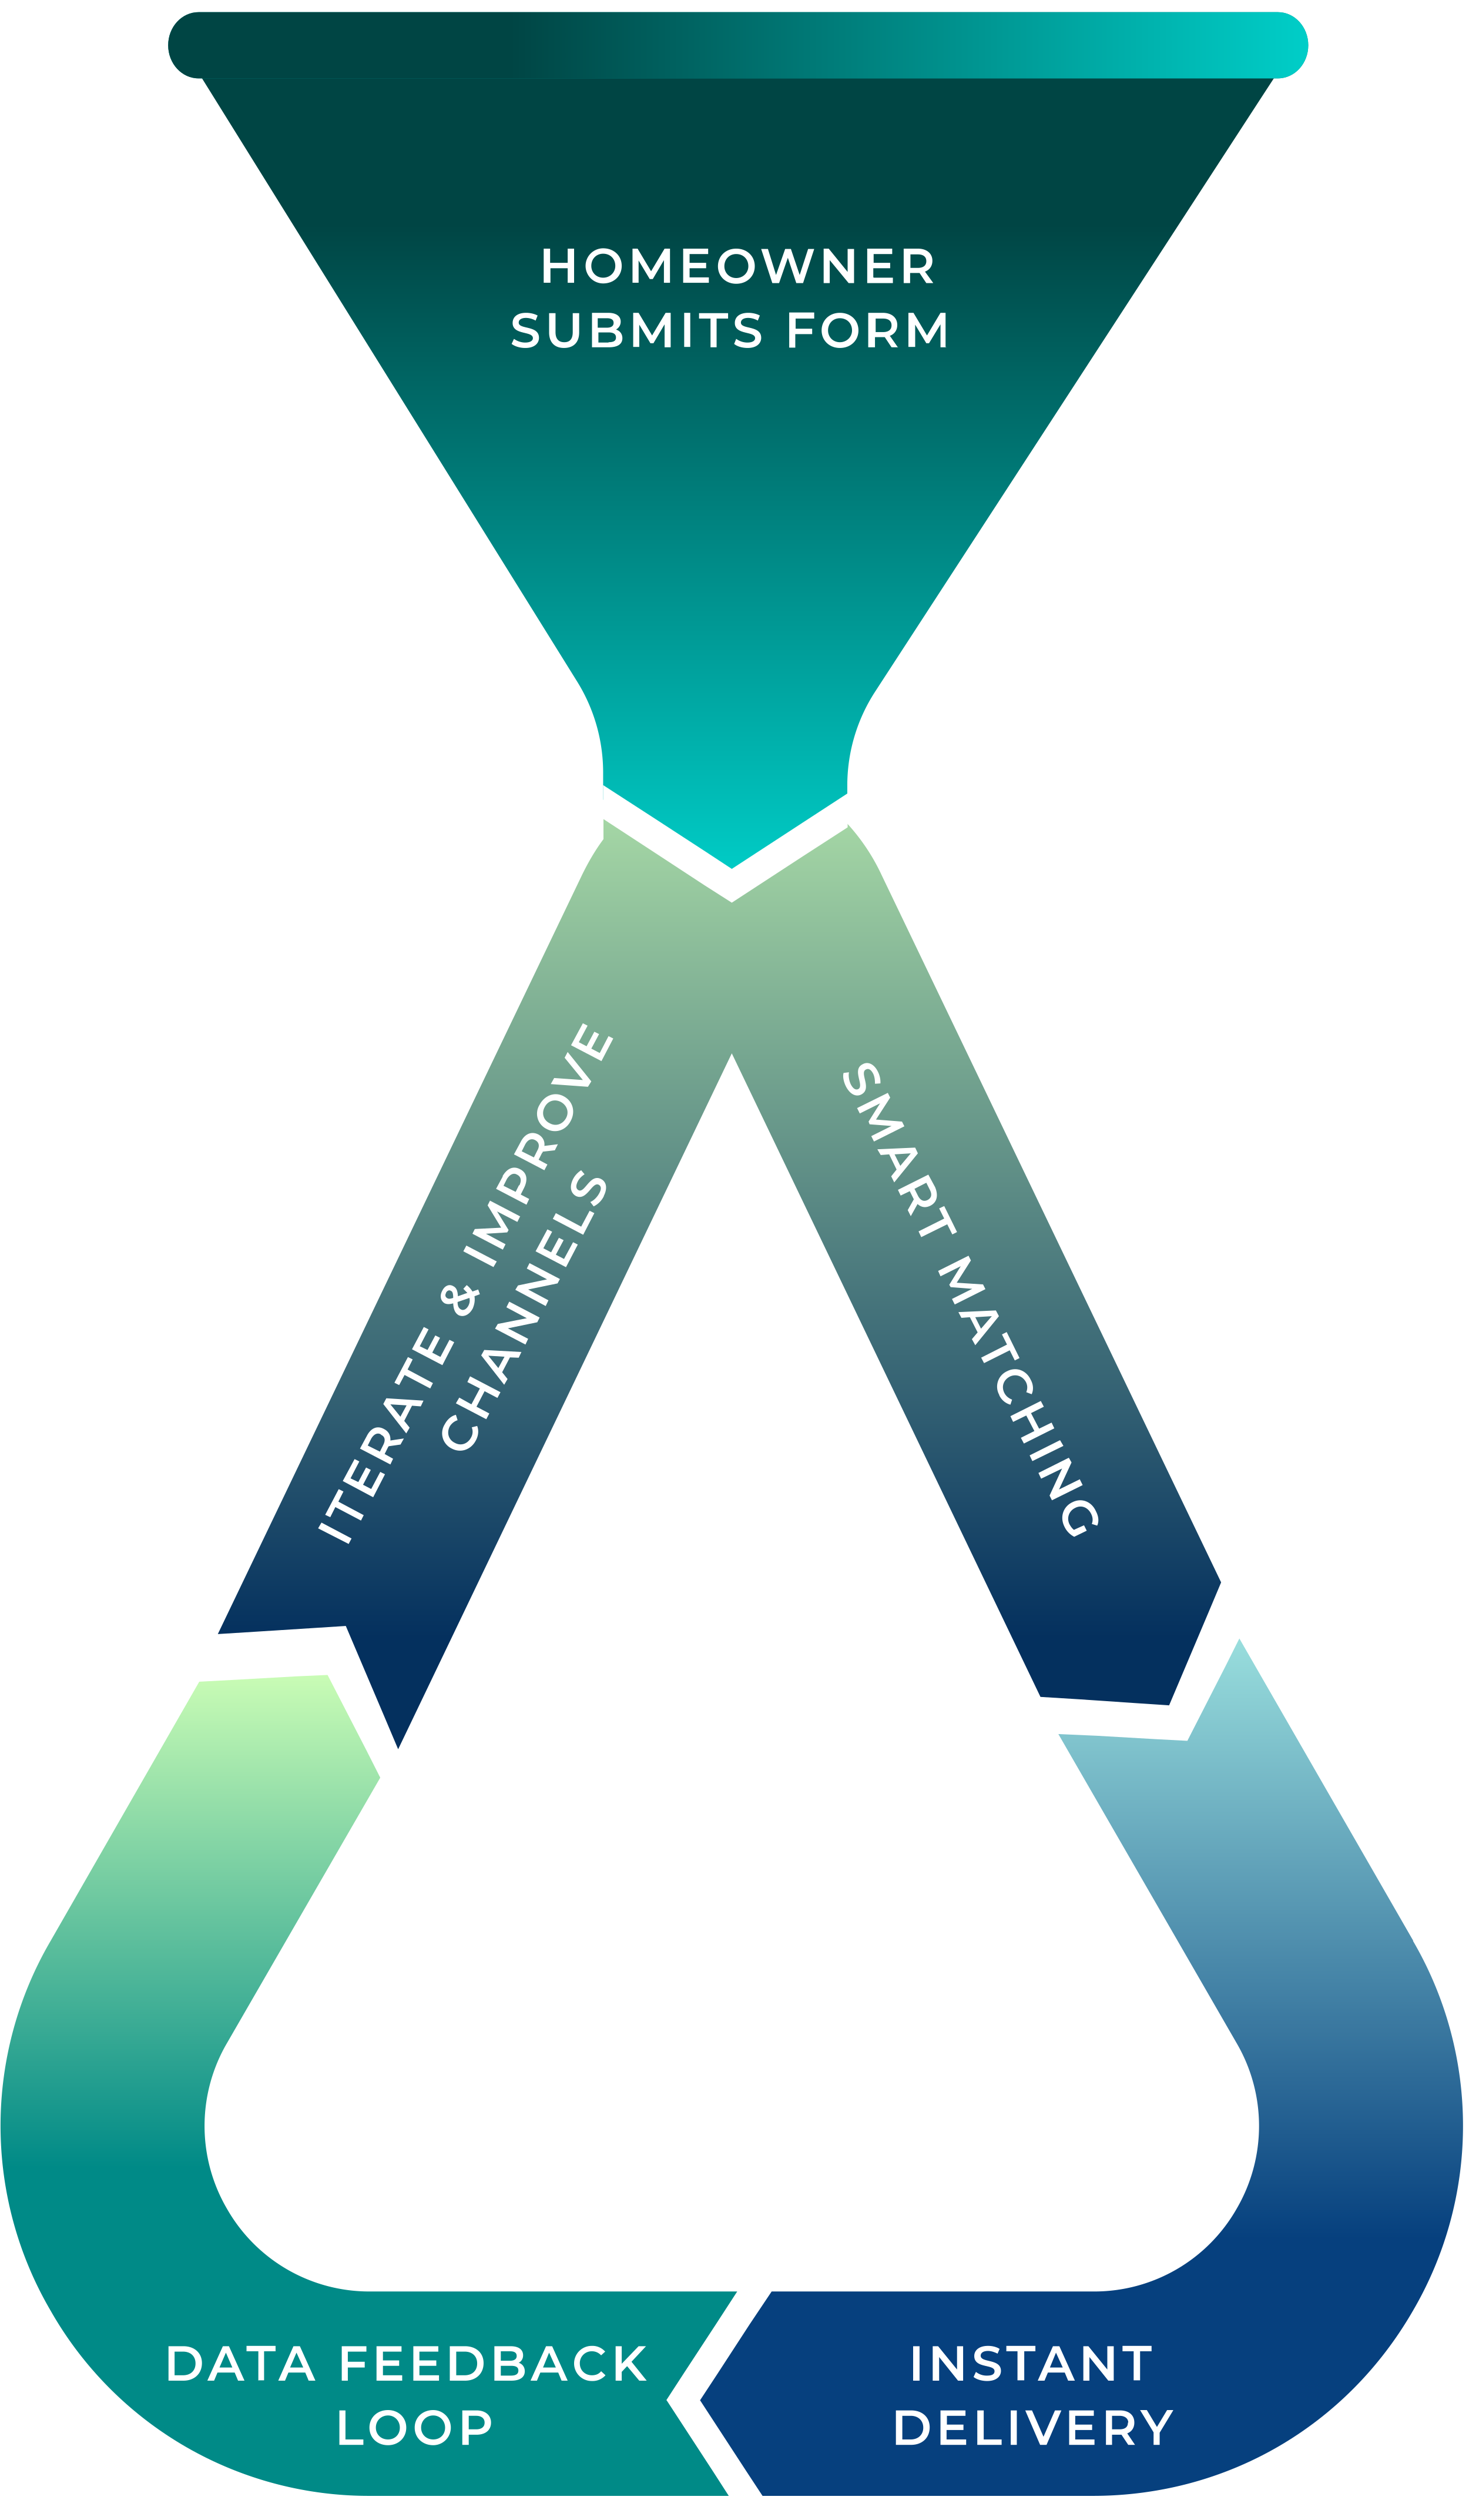 <svg xmlns="http://www.w3.org/2000/svg" fill="none" viewBox="0 0 435 740"><path fill="url(#a)" d="m361.6 468.4-4 9.5-11.4 26.9-9-.6-17.7-1.2-11.4-.7-91.4-190.5-98.8 206-4.1-9.7-11.4-26.8-9.4.6-17.3 1.1-11.2.7 107.8-224.6c1.9-3.9 4-7.5 6.4-10.7v-60.8l15.6 12.2 14.5 11.4 8 6.2 20.9-16.4 13.2-10.4v53.2a60 60 0 0 1 10.2 15.3l100.5 209.3Z"/><g filter="url(#b)"><path fill="url(#c)" d="m380.8 13.4-6.4 9.8-115.3 177.3a51 51 0 0 0-8.2 27.8v6.6l-13.2 8.6-21 13.6-7.6-5-15-9.6-15.5-10.1v-7.8a51 51 0 0 0-7.6-27L62.5 23.2l-6.1-9.8h324.4Z"/></g><path fill="#008A87" d="M378.4 23.2H58.8c-5 0-9-4.4-9-9.8s4-9.8 9-9.8h319.6c5 0 9 4.4 9 9.8s-4 9.8-9 9.8Z"/><path fill="url(#d)" d="M378.4 23.2H58.8c-5 0-9-4.4-9-9.8s4-9.8 9-9.8h319.6c5 0 9 4.4 9 9.8s-4 9.8-9 9.8Z"/><path fill="url(#e)" d="M418.5 574.5 367 485l-4 8-11.4 22.3-9.5-.5-17.3-1-11.4-.5 52.8 91.5a48.6 48.6 0 0 1 0 49 48.5 48.5 0 0 1-42.4 24.5h-95.3L222 688l-9.7 14.9-5 7.6 13.7 21 4.8 7.3h97.8c39.6 0 75-20.5 94.8-54.8a108.5 108.5 0 0 0 0-109.5Z"/><path fill="url(#f)" d="m197.3 710.5 5.2-8L212 688l6.3-9.7H109.7a48.5 48.5 0 0 1-42.5-24.5 48.6 48.6 0 0 1 0-49l45.4-78.6-4.1-8.1L97 495.8l-9 .4-17.8 1-11.2.6-44 76.7A108.4 108.4 0 0 0 15 684a108.4 108.4 0 0 0 94.8 54.8h106l-4.7-7.3-13.7-21Z"/><path fill="white" d="M251 234.9v10l-13.3 8.6-21 13.7-8-5.1-14.5-9.5-15.6-10.2v-10l15.6 10.1 14.9 9.7 7.6 5 21-13.7 13.2-8.6ZM168.1 73.6h1.9v10.1h-1.9v-4.3H163v4.3h-2V73.6h1.9v4.2h5.2v-4.2Zm10.5 10.3a5.2 5.2 0 1 1 0-10.4c3.2 0 5.5 2.2 5.5 5.2s-2.3 5.2-5.5 5.2Zm0-1.7c2 0 3.6-1.5 3.6-3.5 0-2.1-1.5-3.6-3.6-3.6-2 0-3.5 1.5-3.5 3.6 0 2 1.5 3.5 3.5 3.5Zm19.8 1.5h-1.8V77l-3.3 5.6h-.9l-3.3-5.5v6.6h-1.8V73.6h1.5l4 6.7 4-6.7h1.6v10.1Zm5.8-1.6h5.7v1.6h-7.6V73.6h7.4v1.6h-5.5v2.6h4.9v1.6h-4.9V82ZM218 84c-3.1 0-5.4-2.2-5.4-5.2s2.3-5.2 5.4-5.2c3.2 0 5.5 2.2 5.5 5.2S221.2 84 218 84Zm0-1.7c2 0 3.6-1.5 3.6-3.5 0-2.1-1.5-3.6-3.6-3.6-2 0-3.5 1.5-3.5 3.6 0 2 1.5 3.5 3.5 3.5Zm21.3-8.6h1.8l-3.3 10.1h-2l-2.5-7.5-2.6 7.5h-2l-3.3-10.1h2l2.4 7.7 2.7-7.7h1.7l2.6 7.7 2.5-7.7Zm11.7 0h1.9v10.1h-1.6l-5.6-6.8v6.8h-1.8V73.6h1.5l5.6 6.9v-6.9Zm7.7 8.5h5.7v1.6h-7.6V73.6h7.4v1.6h-5.5v2.6h4.9v1.6h-5V82Zm17.6 1.6h-2l-2-3h-2.8v3h-1.9V73.6h4.2c2.6 0 4.3 1.4 4.3 3.6 0 1.5-.8 2.7-2.2 3.2l2.4 3.3Zm-2-6.5c0-1.3-.9-2-2.5-2h-2.2v4h2.2c1.6 0 2.5-.7 2.5-2ZM155.5 103c-1.6 0-3.1-.5-4-1.2l.7-1.5c.8.6 2 1.1 3.3 1.1 1.6 0 2.3-.6 2.3-1.3 0-2.2-6-.8-6-4.5 0-1.7 1.3-3 4-3 1.2 0 2.5.3 3.4.8l-.6 1.5a6 6 0 0 0-2.8-.8c-1.5 0-2.2.6-2.2 1.4 0 2.1 6 .7 6 4.5 0 1.6-1.3 3-4 3Zm11.5 0c-2.7 0-4.4-1.6-4.4-4.6v-5.7h1.9v5.6c0 2.1 1 3 2.6 3s2.5-.9 2.5-3v-5.6h1.9v5.7c0 3-1.7 4.6-4.5 4.6Zm15.5-5.4c1 .3 1.8 1.2 1.8 2.5 0 1.7-1.3 2.7-4 2.7h-5V92.6h4.8c2.4 0 3.7 1 3.7 2.6 0 1-.5 1.8-1.3 2.3Zm-2.6-3.4H177V97h2.7c1.3 0 2-.5 2-1.4 0-1-.7-1.4-2-1.4Zm.3 7.1c1.5 0 2.2-.4 2.2-1.4 0-1-.7-1.5-2.2-1.5h-3v3h3Zm18.4 1.5h-1.8V96l-3.3 5.6h-.9l-3.3-5.5v6.6h-1.8V92.6h1.6l4 6.7 4-6.7h1.5v10.1Zm4 0V92.6h1.8v10.1h-1.8Zm7.8 0v-8.5H207v-1.6h8.6v1.6h-3.4v8.5h-1.9Zm11 .2c-1.7 0-3.2-.5-4-1.2l.6-1.5c.8.6 2 1.1 3.3 1.1 1.6 0 2.3-.6 2.3-1.3 0-2.2-6-.8-6-4.5 0-1.7 1.3-3 4-3 1.2 0 2.5.3 3.4.8l-.6 1.5a6 6 0 0 0-2.8-.8c-1.5 0-2.2.6-2.2 1.4 0 2.1 6 .7 6 4.5 0 1.6-1.3 3-4 3Zm19.7-8.7h-5.5v3h4.9v1.6h-5v4h-1.8V92.5h7.4v1.6Zm7.6 8.7c-3.1 0-5.4-2.2-5.4-5.2s2.3-5.2 5.4-5.2c3.2 0 5.5 2.2 5.5 5.2s-2.3 5.2-5.5 5.2Zm0-1.7c2 0 3.6-1.5 3.6-3.5 0-2.1-1.5-3.6-3.6-3.6-2 0-3.5 1.5-3.5 3.6 0 2 1.5 3.5 3.5 3.5Zm17.3 1.5h-2l-2-3h-2.9v3h-2V92.6h4.3c2.6 0 4.3 1.4 4.3 3.6 0 1.5-.8 2.7-2.2 3.2l2.3 3.3Zm-2-6.5c0-1.3-.9-2-2.5-2h-2.2v4h2.2c1.6 0 2.5-.7 2.5-2Zm16.3 6.5h-1.8V96l-3.4 5.6h-.8l-3.3-5.5v6.6h-2V92.6h1.5l4 6.7 4-6.7h1.5v10.1Zm-29.8 218.8c-.7-1.4-1-3-.7-4l1.6-.2c-.2 1 0 2.4.5 3.5.7 1.4 1.5 1.8 2.2 1.5 2-1-2-5.8 1.4-7.4 1.4-.8 3.3-.2 4.5 2.3.5 1 .8 2.3.7 3.4l-1.6.1c0-1-.1-2-.5-2.9-.7-1.4-1.5-1.7-2.2-1.3-2 1 2 5.7-1.4 7.4-1.4.7-3.2.1-4.5-2.4Zm8.3 16.3-.8-1.6 6-3-6.5-.5-.3-.8 3.4-5.4-6 3-.8-1.6 9.1-4.5.7 1.4-4.2 6.5 7.7.6.7 1.4-9 4.5Zm5.1 10.3 1.6-2-2.2-4.5-2.5.2-1-1.7 11.2-.5.8 1.7-7 8.6-.9-1.8Zm1-6.5 1.7 3.4 3.1-3.7-4.8.3Zm4.8 18.3-.9-1.8 1.8-3.2-.2-.4-1-2-2.7 1.3-.8-1.7 9-4.5 2 3.7c1 2.4.6 4.5-1.4 5.5-1.4.7-2.7.5-3.8-.5l-2 3.6Zm5-4.8c1.1-.6 1.4-1.6.6-3.1l-1-2-3.5 1.8 1 2c.7 1.4 1.7 1.9 2.9 1.3Zm-2.7 9.3 7.6-3.8-1.5-3 1.5-.7 3.8 7.7-1.4.7-1.5-3-7.7 3.8-.8-1.7Zm10.7 21.6-.8-1.6 6-3-6.4-.5-.4-.7 3.4-5.5-6 3-.7-1.6 9-4.5.7 1.4-4.2 6.6 7.8.5.7 1.4-9 4.5Zm5.1 10.3 1.7-2-2.3-4.5-2.5.2-.9-1.7 11.1-.5.9 1.7-7 8.6-1-1.8Zm1-6.5 1.7 3.4 3.2-3.7-4.9.3Zm1.7 12 7.7-3.9-1.5-3 1.4-.7 3.8 7.7-1.4.7-1.5-3-7.6 3.8-.9-1.7Zm5.4 11a5 5 0 0 1 2.3-7c2.7-1.4 5.7-.3 7 2.5.8 1.4.9 3 .3 4.3l-1.6-.6c.4-1 .4-2-.1-3-1-1.8-3-2.5-4.8-1.6-1.9 1-2.5 3-1.6 4.8.5 1 1.3 1.6 2.3 2l-.5 1.5a5.1 5.1 0 0 1-3.3-2.8Zm15.5 8.2.8 1.7-9 4.5-.9-1.7 4-2-2.4-4.6-3.9 1.9-.8-1.7 9-4.5.9 1.7-3.8 1.9 2.4 4.6 3.7-1.8Zm-6.5 9.7 9-4.5 1 1.7-9.2 4.5-.8-1.7Zm14.8 7 .9 1.8-9.1 4.5-.7-1.4 3.7-8-6.2 3-.8-1.7 9-4.5.8 1.4-3.7 8 6.1-3Zm-1.6 15 2.9-1.3.8 1.6-3.7 1.8a6.4 6.4 0 0 1-2.9-3c-1.4-2.8-.4-5.9 2.3-7.2 2.7-1.4 5.7-.3 7 2.6.8 1.5 1 3 .4 4.3l-1.6-.5c.4-1 .3-2-.2-3-1-2-3-2.7-4.8-1.7-1.8.9-2.5 3-1.6 4.8.4.7.8 1.3 1.4 1.7ZM103.2 457l-9-4.6 1-1.7 8.9 4.7-.9 1.7Zm3.7-6.9-7.6-4-1.5 3-1.5-.7 4-7.6 1.4.7-1.5 3 7.5 4-.8 1.6Zm3-9.3 2.7-5.1 1.4.7-3.5 6.8-9-4.8 3.5-6.5 1.4.7-2.6 5 2.3 1.1 2.3-4.3 1.4.7-2.3 4.4 2.5 1.3Zm9.7-15-1 1.8-3.5.5-.2.3-1 2 2.5 1.4-.8 1.7-9-4.7 2-3.7c1.2-2.4 3.1-3.2 5.1-2.1 1.4.7 2 1.9 1.9 3.4l4-.6Zm-6.8-1.2c-1-.6-2.1-.1-2.9 1.3l-1 2 3.6 1.8 1-2c.7-1.4.5-2.5-.7-3Zm11.8-8.3-2.6-.2-2.3 4.5 1.6 2-1 1.7-6.8-8.7.9-1.7 11 .7-.8 1.7Zm-6 3 1.8-3.3-4.8-.3 3 3.7Zm8.8-8.3-7.6-4-1.6 3-1.4-.7 4-7.6 1.4.7-1.5 3 7.5 4-.8 1.6Zm3-9.3 2.7-5.1 1.4.7-3.5 6.8-9-4.7 3.5-6.6 1.4.7-2.6 5 2.3 1.1 2.3-4.3 1.4.7-2.3 4.4 2.5 1.3Zm11.2-20 .5 1.4-1.6.6c.2 1.2 0 2.4-.5 3.6-1 1.9-2.7 2.7-4.2 2-1-.6-1.5-1.6-1.6-3.5-1.1.3-1.8.3-2.5 0-1.2-.7-1.6-2.2-.7-3.8.7-1.4 2-2 3.2-1.3 1 .5 1.3 1.4 1.4 3l2.8-1-1.2-1.2 1-1.1a7 7 0 0 1 1.7 1.9l1.7-.6Zm-9.5 1c-.4.7-.2 1.3.4 1.6.4.2.7.2 1.7-.1 0-1.4-.2-1.9-.7-2.1-.5-.3-1-.1-1.4.5Zm6.6 3.8c.4-.8.5-1.5.3-2.3l-3.5 1.2c0 1.3.4 1.9 1 2.2.7.4 1.6 0 2.2-1.1Zm7.5-11.4-9-4.7.9-1.7 9 4.7-1 1.7Zm7.8-15-.8 1.6-6-3.1 3.4 5.5-.4.7-6.3.4 5.8 3.1-.8 1.6-9-4.7.7-1.4 7.8-.4-4-6.6.7-1.4 9 4.7Zm-5.2-11.9c1.3-2.3 3.2-3.2 5.2-2.1 2 1 2.4 3 1.2 5.5l-1 2 2.5 1.3-.8 1.7-9-4.7 2-3.7Zm5 2.7c.7-1.5.5-2.6-.7-3.2-1-.6-2.1-.1-3 1.3l-1 2 3.6 1.8 1-2Zm11.4-12.2-.9 1.8-3.6.4c0 .2 0 .3-.2.4l-1 2 2.6 1.4-.9 1.7-9-4.7 2-3.7c1.2-2.4 3.2-3.2 5.2-2.2 1.3.7 2 2 1.8 3.4l4-.5Zm-6.7-1.2c-1.1-.6-2.2-.2-3 1.3l-1 2 3.6 1.8 1-2c.8-1.4.5-2.5-.6-3.1Zm10.5-5.7c-1.4 2.8-4.5 3.8-7.1 2.4a5 5 0 0 1-2.1-7.2c1.5-2.8 4.5-3.9 7.1-2.5 2.7 1.4 3.6 4.5 2.1 7.3Zm-1.4-.8c1-1.8.3-3.8-1.5-4.8-1.9-1-3.9-.3-4.8 1.5-1 1.8-.4 3.9 1.5 4.8 1.8 1 3.8.3 4.8-1.5Zm-.4-17.9.9-1.7 7 8.7-1 1.6-11-.8 1-1.8 8.5.6-5.4-6.6Zm10.4-1.4 2.6-5 1.4.7-3.5 6.7-9-4.7 3.5-6.5 1.4.7-2.6 4.9 2.3 1.2 2.3-4.3 1.4.7-2.3 4.3 2.5 1.3Zm-36.7 114.7c-1.4 2.7-4.4 3.8-7.1 2.4a5 5 0 0 1-2.1-7.2c.8-1.5 2-2.5 3.3-2.8l.5 1.6c-1 .3-1.8 1-2.3 1.8-1 1.9-.4 4 1.5 4.9 1.8 1 3.8.3 4.8-1.6.5-.9.6-1.9.2-3l1.6-.4c.5 1.3.4 2.8-.4 4.3Zm-2.5-17.3.8-1.7 9 4.7-.9 1.7-3.8-2-2.4 4.6 3.8 2-.9 1.7-9-4.7 1-1.7 3.6 2 2.5-4.7-3.7-1.9Zm15.2-7.2-2.6-.1-2.3 4.4 1.6 2-1 1.7-6.8-8.7.9-1.6 11 .6-.8 1.7Zm-6 3 1.8-3.3-4.8-.3 3 3.7Zm2.4-18 .8-1.6 9 4.7-.7 1.4-8.7 1.8 6 3.1-.8 1.7-9-4.7.8-1.4 8.6-1.7-6-3.2Zm6-11.4.8-1.6 9 4.7-.7 1.3-8.7 1.8 6 3.2-.8 1.7-9-4.8.8-1.3 8.6-1.8-6-3.2Zm11-2.8 2.7-5 1.4.7-3.5 6.7-9-4.7 3.5-6.5 1.4.7-2.6 4.9 2.3 1.2 2.3-4.3 1.4.7-2.3 4.3 2.5 1.3Zm5.7-7.2-9-4.7.9-1.7 7.5 4 2.5-4.7 1.4.7-3.3 6.4Zm6.1-11.4a6.5 6.5 0 0 1-3 3l-1-1.3c1-.4 2-1.4 2.6-2.5.8-1.4.6-2.2-.1-2.6-2-1-3.5 5-6.8 3.3-1.4-.8-2-2.6-.8-5a6.8 6.8 0 0 1 2.4-2.6l1 1.2c-.9.6-1.6 1.3-2 2.1-.7 1.4-.5 2.2.2 2.6 1.9 1 3.4-5 6.7-3.3 1.5.8 2 2.6.8 5Zm91.6 350.6v-10.2h1.9v10.2h-1.9Zm13-10.2h1.8v10.2h-1.5l-5.6-7v7h-1.9v-10.2h1.6l5.6 6.9v-6.9Zm8.9 10.3c-1.6 0-3.2-.5-4-1.2l.7-1.5a5 5 0 0 0 3.3 1.1c1.6 0 2.2-.5 2.2-1.3 0-2.2-6-.7-6-4.5 0-1.6 1.3-3 4.1-3 1.2 0 2.5.3 3.4.9l-.6 1.4c-1-.5-2-.8-2.8-.8-1.6 0-2.2.7-2.2 1.4 0 2.2 6 .8 6 4.5 0 1.6-1.3 3-4.1 3Zm9-.1V696H298v-1.6h8.6v1.6h-3.3v8.6h-2Zm15 0-1-2.4h-5l-1 2.4h-2l4.5-10.2h1.9l4.6 10.2h-2Zm-5.4-3.9h3.8l-2-4.4-1.8 4.4Zm17-6.3h1.9v10.2h-1.6l-5.6-7v7h-1.8v-10.2h1.5l5.6 6.9v-6.9Zm7.8 10.2V696h-3.3v-1.6h8.6v1.6h-3.4v8.6h-1.9Zm-70.4 19v-10.2h4.5c3.3 0 5.5 2 5.5 5 0 3.1-2.2 5.2-5.5 5.2h-4.5Zm2-1.6h2.4c2.2 0 3.7-1.4 3.7-3.5s-1.5-3.5-3.7-3.5h-2.5v7Zm13 0h5.8v1.6h-7.6v-10.2h7.4v1.6h-5.5v2.6h4.9v1.6h-5v2.8Zm9.1 1.6v-10.2h1.9v8.6h5.3v1.6h-7.2Zm9.9 0v-10.2h1.8v10.2h-1.8Zm13.1-10.2h1.9l-4.4 10.2H308l-4.4-10.2h2l3.4 7.8 3.4-7.8Zm6 8.6h5.7v1.6h-7.5v-10.2h7.3v1.6h-5.5v2.6h5v1.6h-5v2.8Zm17.7 1.6h-2l-2-3h-2.8v3h-1.8v-10.2h4.1c2.7 0 4.3 1.4 4.3 3.6 0 1.6-.8 2.7-2.1 3.2l2.3 3.4Zm-2-6.6c0-1.2-1-2-2.6-2h-2.2v4h2.2c1.7 0 2.5-.7 2.5-2Zm13.3-3.6-4 6.6v3.6h-1.8V720l-4-6.6h2l3 5 3-5h1.8Zm-297.5-8.8v-10.2h4.4c3.3 0 5.5 2 5.5 5 0 3.1-2.2 5.2-5.5 5.2h-4.4Zm1.8-1.6h2.5c2.3 0 3.7-1.4 3.7-3.5s-1.4-3.5-3.7-3.5h-2.5v7Zm18.8 1.6-1-2.4h-5.1l-1 2.4h-2l4.6-10.2h1.8l4.6 10.2h-2Zm-5.5-3.9h3.8l-1.9-4.4-1.9 4.4Zm11.5 3.9V696H73v-1.6h8.6v1.6h-3.4v8.6h-1.8Zm14.9 0-1-2.4h-5l-1 2.4h-2l4.5-10.2h1.9l4.6 10.2h-2Zm-5.5-3.9h3.9l-2-4.4-1.9 4.4Zm22.5-4.7H103v3h5v1.7h-5v3.9h-1.8v-10.2h7.3v1.6Zm5 7h5.7v1.6h-7.6v-10.2h7.4v1.6h-5.5v2.6h4.8v1.6h-4.8v2.8Zm10.8 0h5.8v1.6h-7.6v-10.2h7.4v1.6h-5.6v2.6h5v1.6h-5v2.8Zm9 1.6v-10.2h4.5c3.3 0 5.5 2 5.5 5 0 3.1-2.2 5.2-5.5 5.2h-4.4Zm2-1.6h2.4c2.3 0 3.7-1.4 3.7-3.5s-1.4-3.5-3.7-3.5h-2.5v7Zm18.4-3.7c1 .3 1.8 1.2 1.8 2.5 0 1.7-1.3 2.8-4 2.8h-5v-10.2h4.8c2.4 0 3.7 1 3.7 2.7 0 1-.5 1.8-1.3 2.2ZM151 696h-2.7v2.8h2.7c1.3 0 2-.5 2-1.4 0-1-.7-1.4-2-1.4Zm.3 7.2c1.5 0 2.2-.5 2.2-1.5s-.7-1.4-2.2-1.4h-3v2.9h3Zm15 1.5-1-2.4H160l-1 2.4h-1.9l4.6-10.2h1.8l4.6 10.2h-2Zm-5.5-3.9h3.8l-2-4.4-1.8 4.4Zm14.4 4a5.2 5.2 0 1 1 0-10.4 5 5 0 0 1 4 1.7l-1.2 1.1a3.6 3.6 0 0 0-2.7-1.2 3.5 3.5 0 0 0-3.6 3.6c0 2 1.5 3.5 3.6 3.5 1 0 2-.3 2.7-1.2l1.3 1.2a5.1 5.1 0 0 1-4 1.7Zm14.1-.1-3.6-4.3-1.6 1.7v2.6h-1.8v-10.2h1.8v5.2l5-5.2h2.2l-4.3 4.6 4.5 5.6h-2.2Zm-88.8 19v-10.2h1.8v8.6h5.3v1.6h-7.1Zm14.4.1c-3.2 0-5.5-2.2-5.5-5.2s2.3-5.2 5.5-5.2c3.1 0 5.4 2.2 5.4 5.2s-2.3 5.2-5.4 5.2Zm0-1.7c2 0 3.5-1.4 3.5-3.5 0-2-1.5-3.6-3.5-3.6s-3.6 1.5-3.6 3.6c0 2 1.5 3.5 3.6 3.5Zm13.4 1.7c-3.2 0-5.5-2.2-5.5-5.2s2.3-5.2 5.5-5.2a5.2 5.2 0 1 1 0 10.4Zm0-1.7c2 0 3.5-1.4 3.5-3.5 0-2-1.5-3.6-3.5-3.6s-3.6 1.5-3.6 3.6c0 2 1.5 3.5 3.6 3.5Zm12.8-8.6c2.6 0 4.3 1.4 4.3 3.6 0 2.3-1.7 3.6-4.3 3.6h-2.3v3h-1.9v-10.2h4.2Zm-.1 5.6c1.6 0 2.5-.7 2.5-2 0-1.2-.9-2-2.5-2h-2.2v4h2.2Z"/><defs><linearGradient id="a" x1="213.1" x2="213.1" y1="187.6" y2="517.8" gradientUnits="userSpaceOnUse"><stop stop-color="#C9FCB5"/><stop offset=".9" stop-color="#04305E"/></linearGradient><linearGradient id="c" x1="218.6" x2="218.6" y1="13.4" y2="257.1" gradientUnits="userSpaceOnUse"><stop offset=".2" stop-color="#004544"/><stop offset="1" stop-color="#00CEC8"/></linearGradient><linearGradient id="d" x1="49.8" x2="387.4" y1="13.4" y2="13.4" gradientUnits="userSpaceOnUse"><stop offset=".3" stop-color="#004544"/><stop offset="1" stop-color="#00CEC8"/></linearGradient><linearGradient id="e" x1="320.4" x2="320.4" y1="485" y2="738.8" gradientUnits="userSpaceOnUse"><stop stop-color="#99DEDD"/><stop offset=".7" stop-color="#06407E"/></linearGradient><linearGradient id="f" x1="109.1" x2="109.1" y1="495.8" y2="738.8" gradientUnits="userSpaceOnUse"><stop stop-color="#C9FCB5"/><stop offset=".6" stop-color="#008A87"/></linearGradient><filter id="b" width="358.8" height="278.2" x="39.2" y=".4" color-interpolation-filters="sRGB" filterUnits="userSpaceOnUse"><feFlood flood-opacity="0" result="BackgroundImageFix"/><feColorMatrix in="SourceAlpha" result="hardAlpha" values="0 0 0 0 0 0 0 0 0 0 0 0 0 0 0 0 0 0 127 0"/><feOffset dy="4.3"/><feGaussianBlur stdDeviation="8.6"/><feComposite in2="hardAlpha" operator="out"/><feColorMatrix values="0 0 0 0 0.31 0 0 0 0 0.306 0 0 0 0 0.306 0 0 0 0.25 0"/><feBlend in2="BackgroundImageFix" result="effect1_dropShadow_4011_1694"/><feBlend in="SourceGraphic" in2="effect1_dropShadow_4011_1694" result="shape"/></filter></defs></svg>